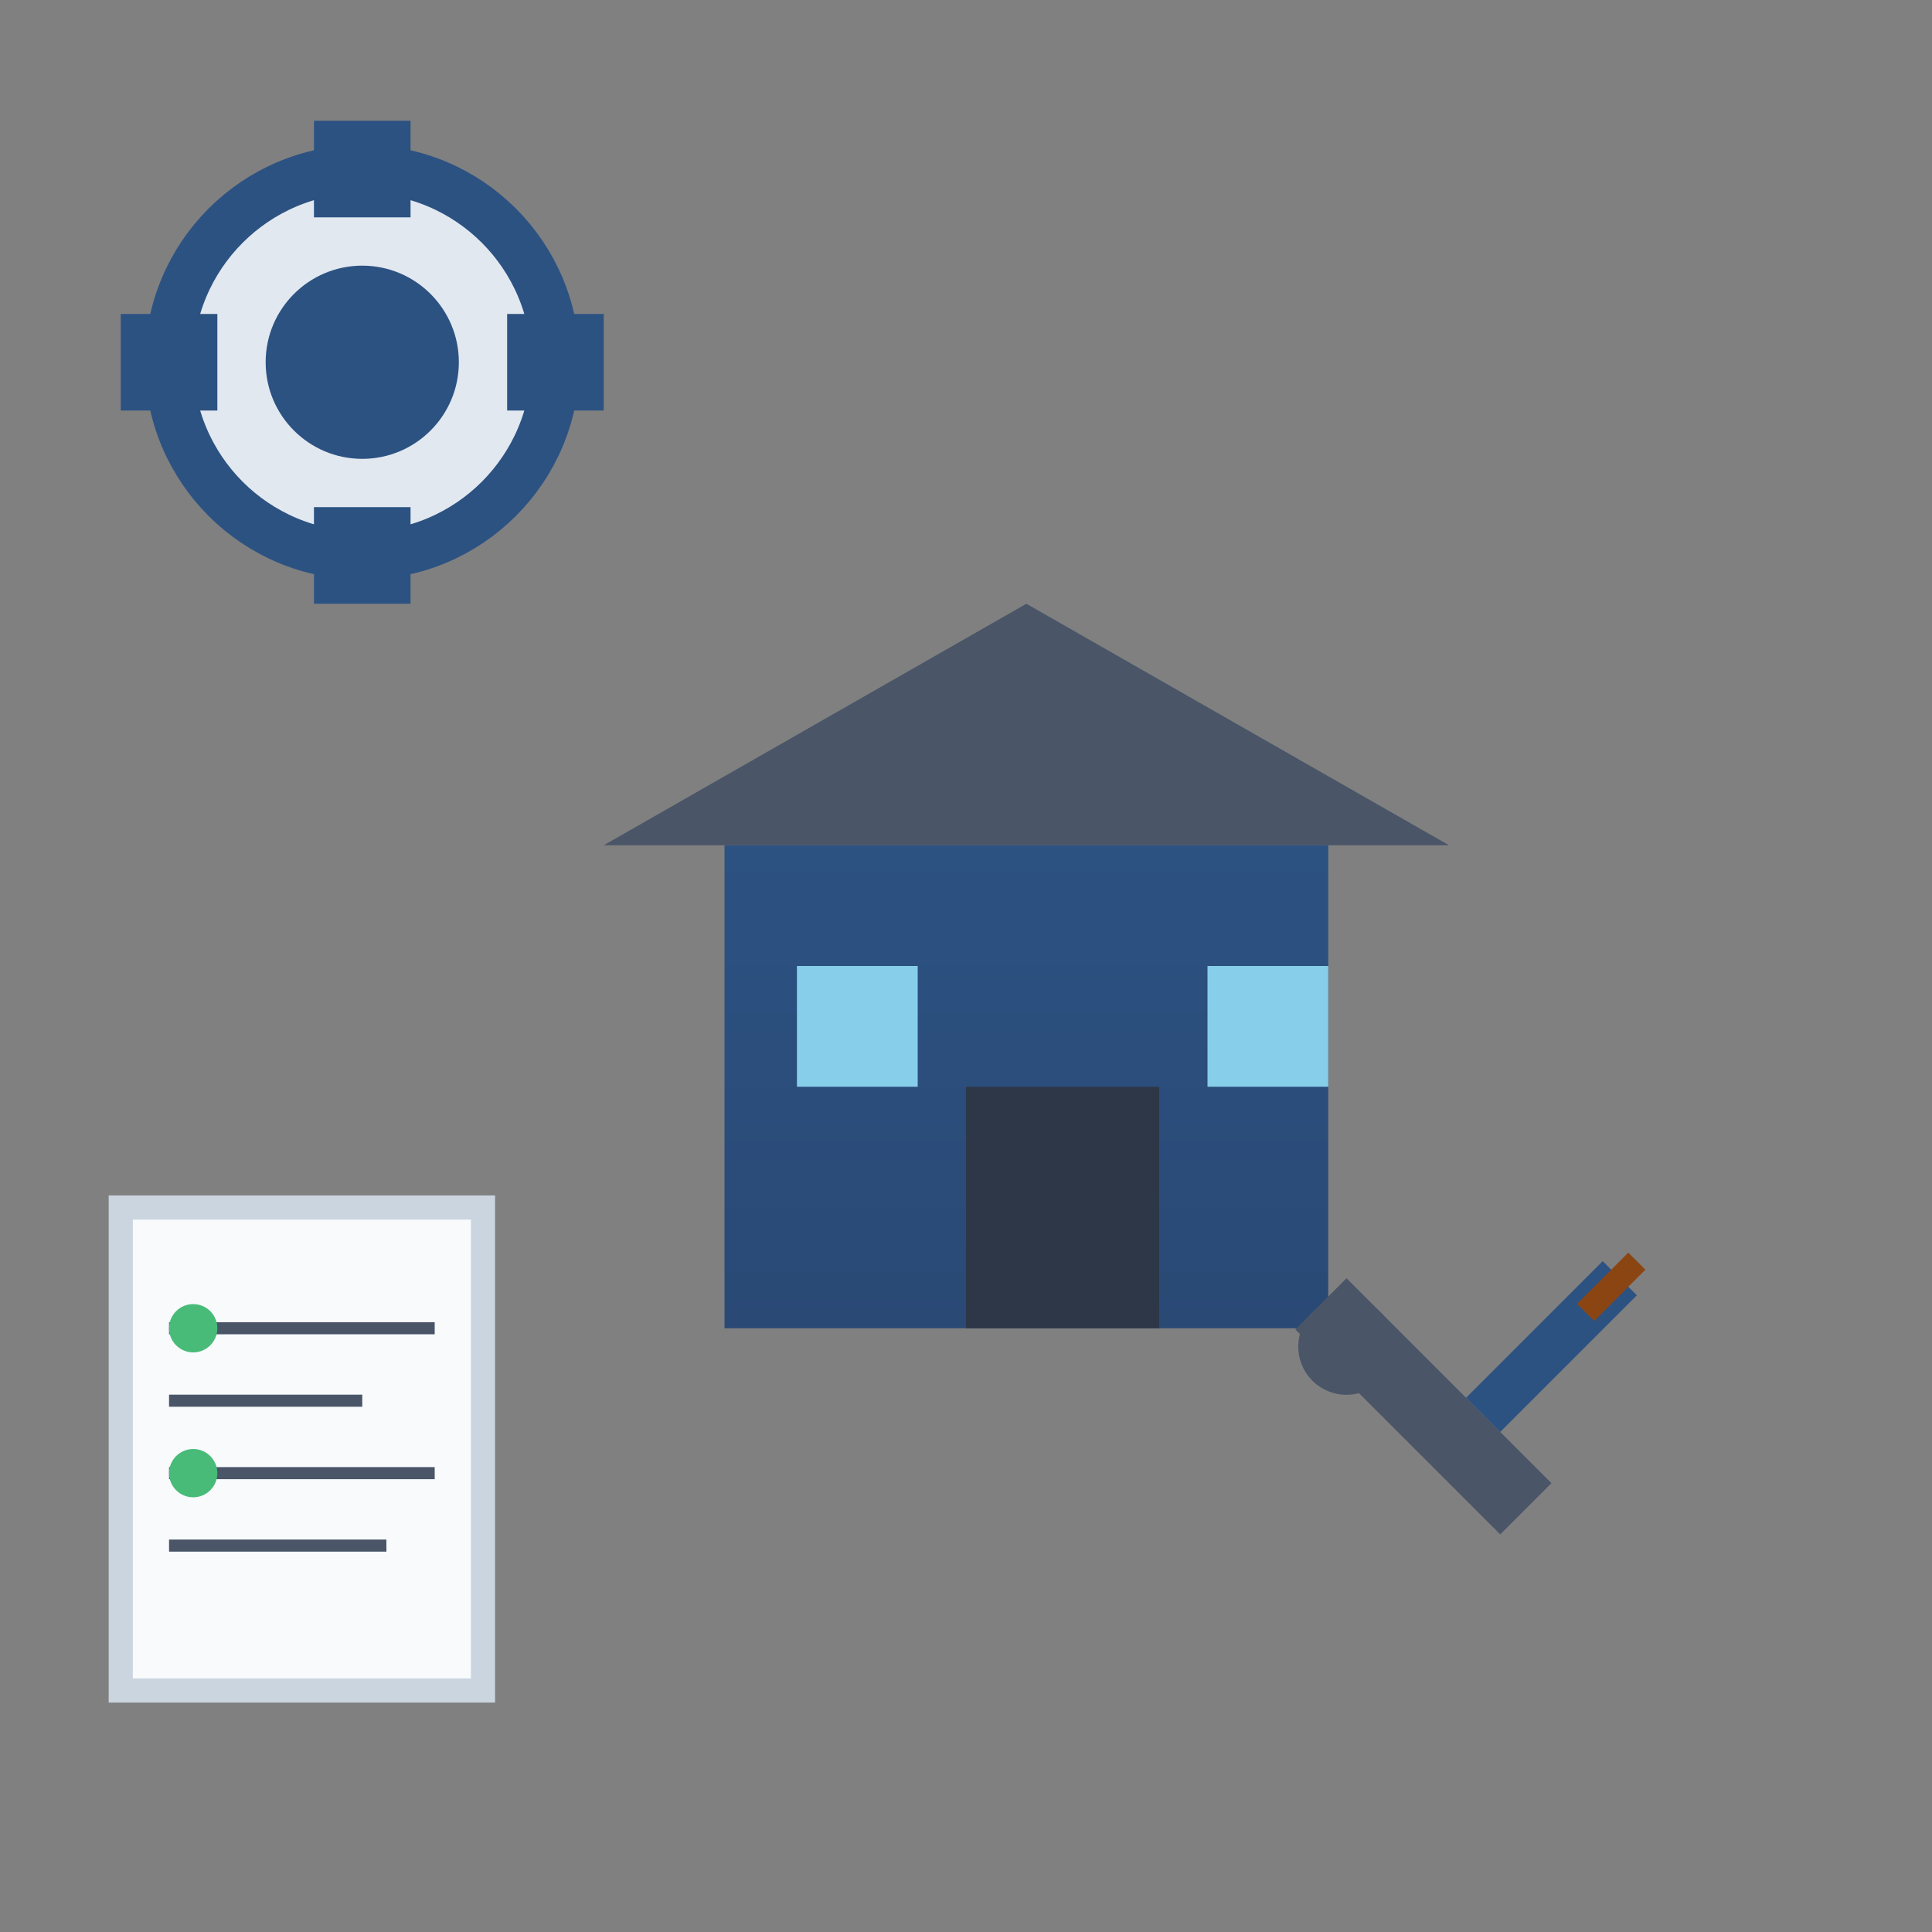 <svg width="80" height="80" viewBox="0 0 80 80" xmlns="http://www.w3.org/2000/svg">
  <rect x="0" y="0" width="80" height="80" fill="#808080" stroke="none"/>
  <defs>
    <linearGradient id="houseManGrad" x1="0%" y1="0%" x2="0%" y2="100%">
      <stop offset="0%" style="stop-color:#2c5282;stop-opacity:1" />
      <stop offset="100%" style="stop-color:#2a4975;stop-opacity:1" />
    </linearGradient>
  </defs>
  
  <!-- House -->
  <rect x="30" y="35" width="25" height="20" fill="url(#houseManGrad)"/>
  
  <!-- Roof -->
  <polygon points="25,35 42.5,25 60,35" fill="#4a5568"/>
  
  <!-- Door -->
  <rect x="40" y="45" width="8" height="10" fill="#2d3748"/>
  
  <!-- Windows -->
  <rect x="33" y="40" width="5" height="5" fill="#87CEEB"/>
  <rect x="50" y="40" width="5" height="5" fill="#87CEEB"/>
  
  <!-- Gear/settings -->
  <g transform="translate(15,15)">
    <circle cx="0" cy="0" r="8" fill="#e2e8f0" stroke="#2c5282" stroke-width="2"/>
    <circle cx="0" cy="0" r="4" fill="#2c5282"/>
    <rect x="-2" y="-10" width="4" height="4" fill="#2c5282"/>
    <rect x="-2" y="6" width="4" height="4" fill="#2c5282"/>
    <rect x="6" y="-2" width="4" height="4" fill="#2c5282"/>
    <rect x="-10" y="-2" width="4" height="4" fill="#2c5282"/>
  </g>
  
  <!-- Tools -->
  <g transform="translate(60,60)">
    <!-- Wrench -->
    <rect x="-8" y="-2" width="12" height="3" fill="#4a5568" transform="rotate(45)"/>
    <circle cx="-6" cy="0" r="2" fill="#4a5568" transform="rotate(45)"/>
    
    <!-- Screwdriver -->
    <rect x="2" y="-1" width="8" height="2" fill="#2c5282" transform="rotate(-45)"/>
    <rect x="8" y="-0.5" width="3" height="1" fill="#8B4513" transform="rotate(-45)"/>
  </g>
  
  <!-- Maintenance schedule -->
  <rect x="5" y="50" width="15" height="20" fill="#f8fafc" stroke="#cbd5e0" stroke-width="1"/>
  <line x1="7" y1="55" x2="18" y2="55" stroke="#4a5568" stroke-width="0.5"/>
  <line x1="7" y1="58" x2="15" y2="58" stroke="#4a5568" stroke-width="0.5"/>
  <line x1="7" y1="61" x2="18" y2="61" stroke="#4a5568" stroke-width="0.5"/>
  <line x1="7" y1="64" x2="16" y2="64" stroke="#4a5568" stroke-width="0.5"/>
  
  <!-- Check marks -->
  <circle cx="8" cy="55" r="1" fill="#48bb78"/>
  <circle cx="8" cy="61" r="1" fill="#48bb78"/>
</svg>